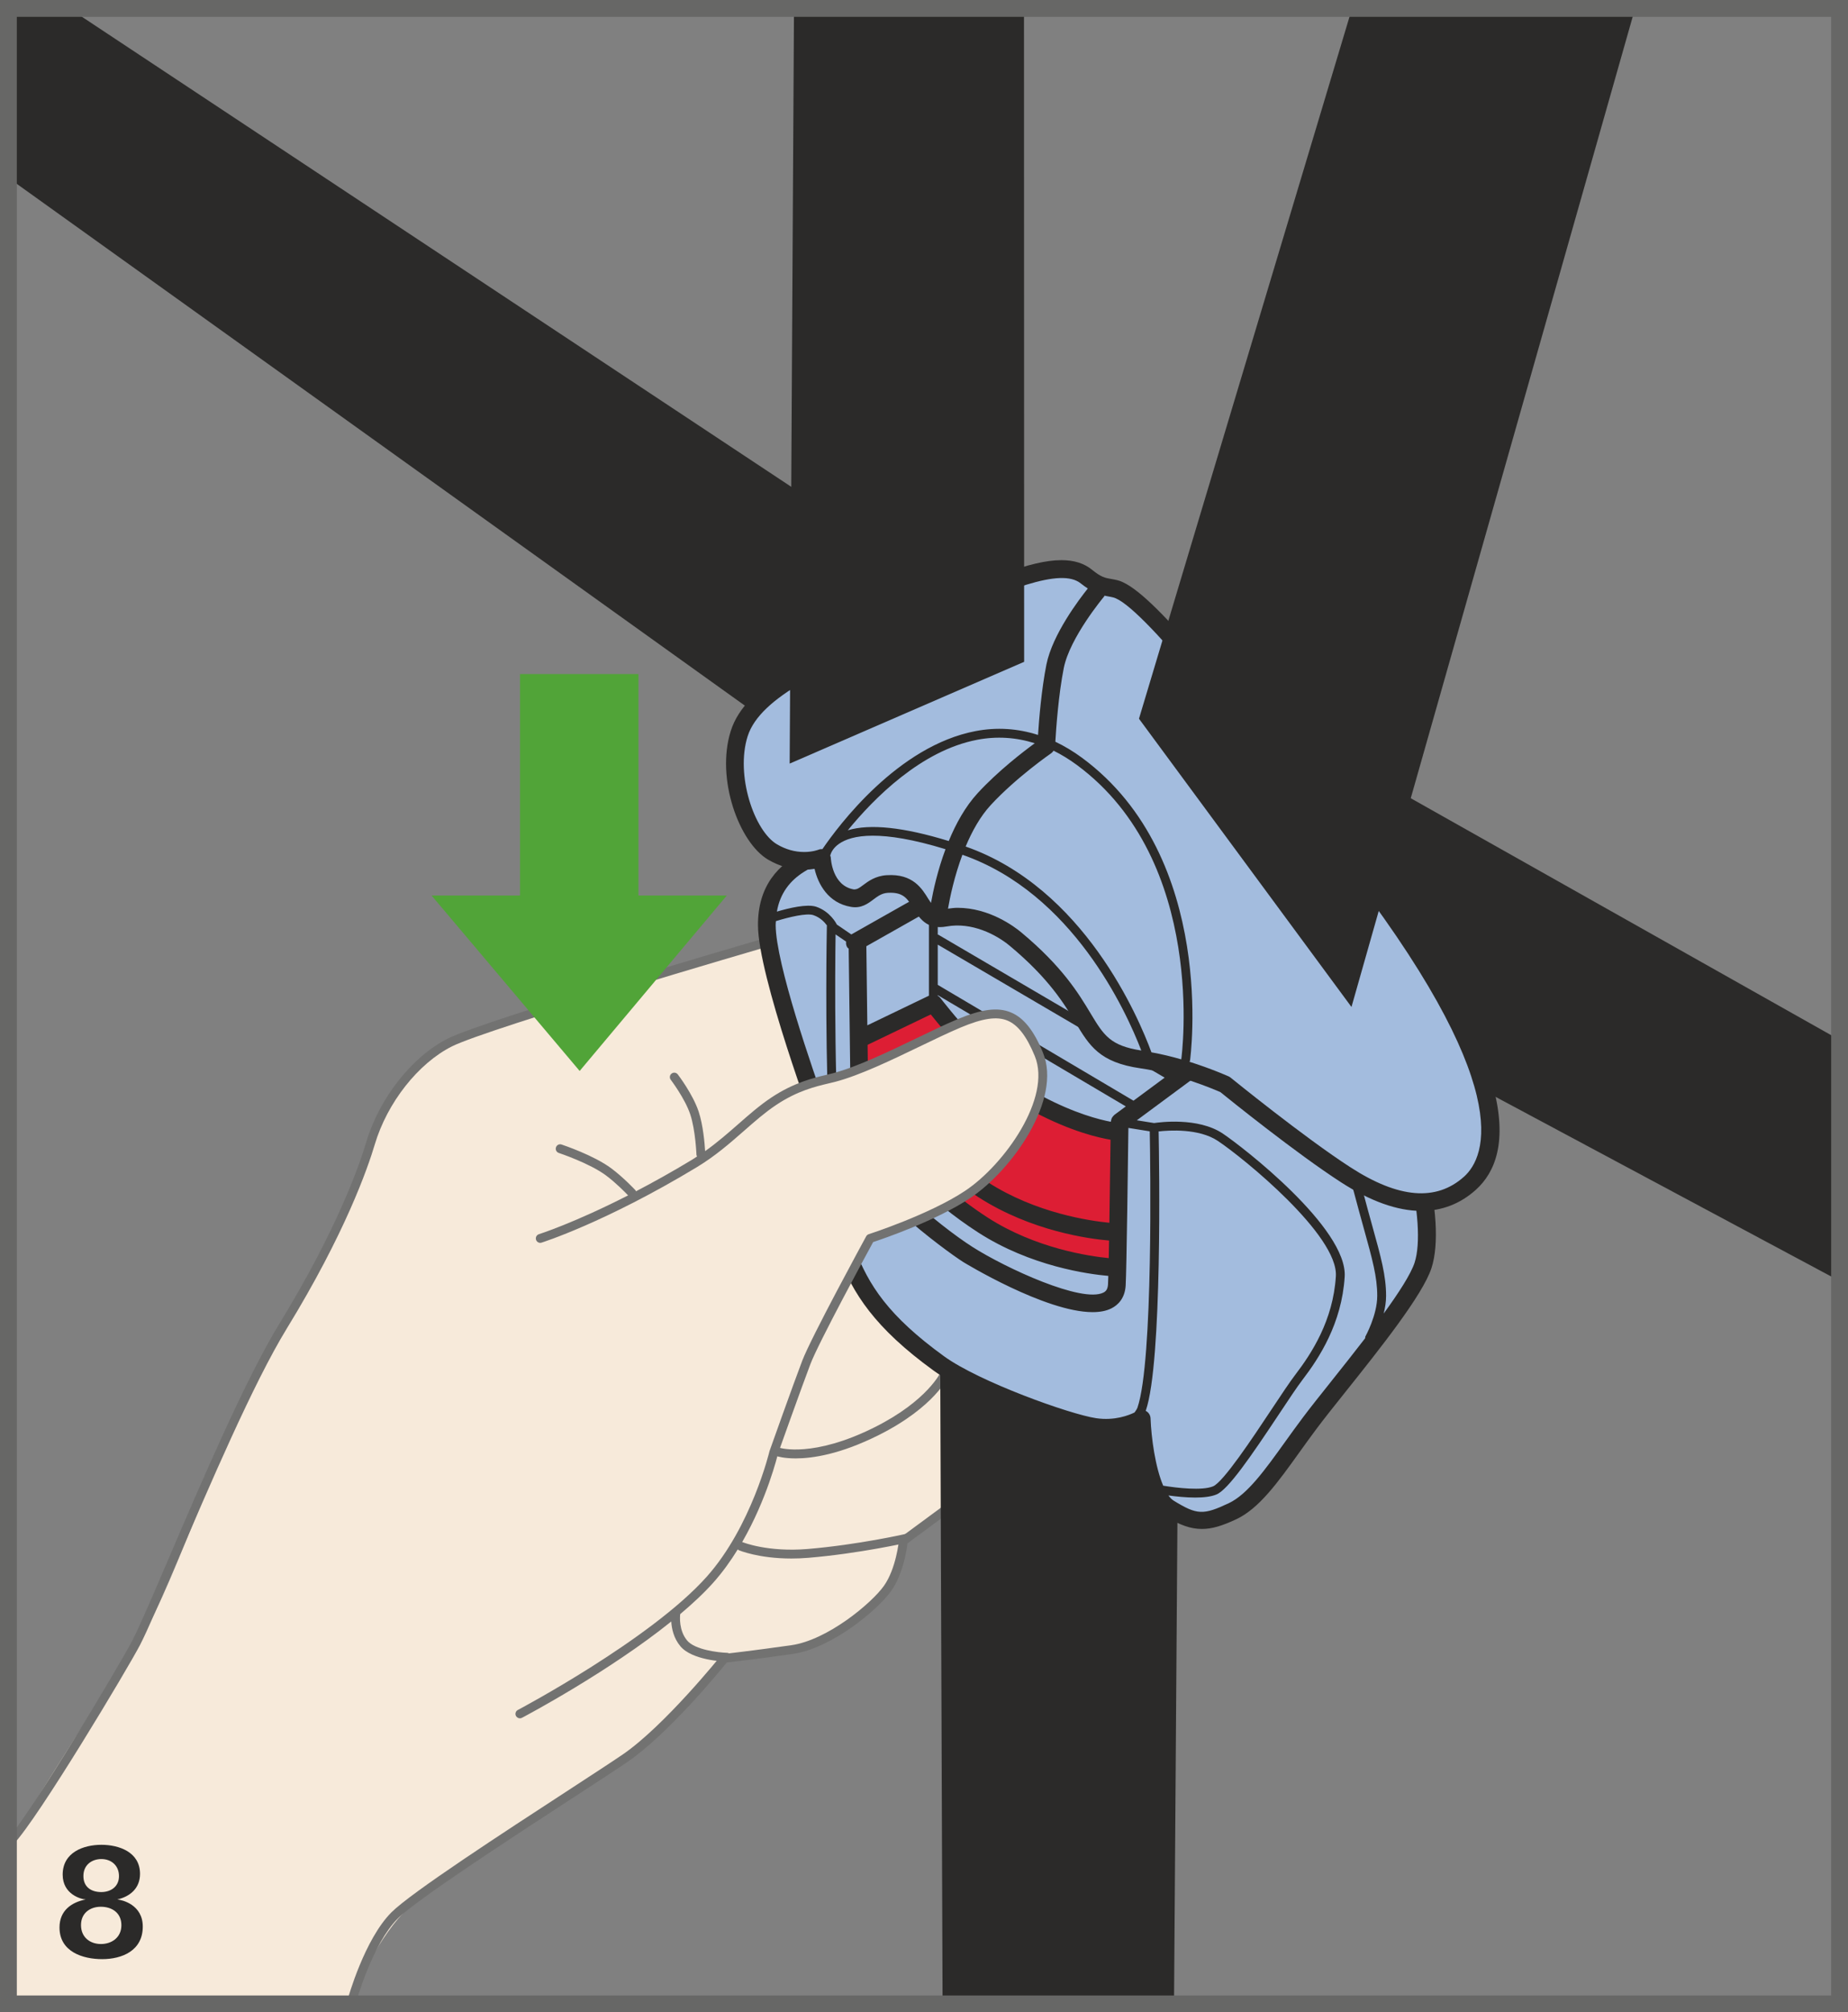 <?xml version="1.0" encoding="UTF-8"?>
<!DOCTYPE svg PUBLIC "-//W3C//DTD SVG 1.1//EN" "http://www.w3.org/Graphics/SVG/1.1/DTD/svg11.dtd">
<!-- Creator: CorelDRAW 2017 -->
<svg xmlns="http://www.w3.org/2000/svg" xml:space="preserve" width="38.75mm" height="42.182mm" version="1.1" style="shape-rendering:geometricPrecision; text-rendering:geometricPrecision; image-rendering:optimizeQuality; fill-rule:evenodd; clip-rule:evenodd"
viewBox="0 0 1836.11 1998.73"
 xmlns:xlink="http://www.w3.org/1999/xlink">
 <rect x="0" y="0" width="1836.11" height="1998.73" fill="#808080" stroke="none"/>
 <defs>
  <style type="text/css">
   <![CDATA[
    .str0 {stroke:#676766;stroke-width:16.72;stroke-miterlimit:4}
    .fil6 {fill:none;fill-rule:nonzero}
    .fil1 {fill:#727271;fill-rule:nonzero}
    .fil4 {fill:#2B2A29;fill-rule:nonzero}
    .fil0 {fill:#F7EADA;fill-rule:nonzero}
    .fil3 {fill:#DD1E34;fill-rule:nonzero}
    .fil2 {fill:#A3BCDE;fill-rule:nonzero}
    .fil5 {fill:#51A438;fill-rule:nonzero}
   ]]>
  </style>
 </defs>
 <g id="Слой_x0020_1">
  <path class="fil0" d="M344.49 1991.33c0,0 29.77,-64.62 56.1,-90.95 26.34,-26.33 104.27,-74.47 104.27,-74.47 0,0 90.6,-64.18 116.16,-79.52 41.32,-24.76 103.04,-101.35 103.04,-101.35 0,0 26.01,-1.34 62.88,-6.6 36.84,-5.28 81.62,-42.16 94.78,-60.6 13.17,-18.44 15.81,-47.37 15.81,-47.37l50.05 -36.88 -5.28 -129.06c0,0 -23.69,-18.44 -42.12,-34.23 -18.45,-15.8 -47.4,-50.03 -47.4,-50.03 0,0 84.26,-76.39 107.96,-113.26 23.71,-36.85 79.02,-121.13 60.58,-165.91 -18.44,-44.78 -65.84,-50.05 -102.7,-42.12 -36.89,7.89 -63.22,73.72 -86.9,86.91 -23.71,13.14 -36.88,23.69 -36.88,23.69 0,0 -18.44,-55.31 -26.34,-84.29 -7.89,-28.95 -7.89,-50.01 -7.89,-50.01 0,0 -276.53,81.64 -313.4,100.07 -36.87,18.44 -73.73,63.22 -79,100.08 -5.26,36.87 -36.87,100.09 -86.91,181.73 -50.05,81.61 -113.69,270.07 -137.39,301.68 -10.05,13.39 -134.28,208.57 -134.43,213.06 -2.84,84.35 -2.84,157.78 -2.84,157.78l66.23 0.12 271.63 1.54z"/>
  <path class="fil1" d="M449.16 1039.27c36.11,-18.05 309.53,-97.87 312.28,-98.67 2.34,-0.69 3.68,-3.11 2.99,-5.45 -0.69,-2.32 -3.11,-3.63 -5.45,-2.99 -11.3,3.29 -276.95,80.85 -313.76,99.26 -35.62,17.82 -68.27,59.11 -81.25,102.76 -6.89,23.17 -29.12,87.14 -86.44,180.68 -33.52,54.66 -77.68,157.78 -109.92,233.09 -16.3,38.03 -29.15,68.08 -36.37,82.01 -11.17,21.53 -102.27,174.81 -126.24,199.75 -1.67,1.75 -3.44,0.52 -1.69,2.21 0.85,0.8 4.11,0 5.2,0 1.15,0 3.88,0.9 4.75,0 24.75,-25.78 114.45,-176.03 125.8,-197.92 7.35,-14.21 20.26,-44.4 36.64,-82.61 32.13,-75.04 76.14,-177.81 109.32,-231.93 57.87,-94.43 80.39,-159.27 87.37,-182.77 12.33,-41.47 43.18,-80.62 76.76,-97.41z"/>
  <path class="fil1" d="M951.11 1490.98c-1.44,-1.96 -4.18,-2.37 -6.16,-0.92l-50.03 36.87c-1,0.73 -1.66,1.87 -1.77,3.13 -0.03,0.28 -2.71,28 -15.01,45.23 -12.32,17.25 -55.92,53.64 -91.84,58.81 -36.39,5.18 -66.71,8.68 -67.01,8.71 -1.17,0.11 -2.2,0.7 -2.94,1.6 -0.55,0.69 -56.06,69.77 -97.82,98.36 -10.08,6.88 -30,19.86 -53.07,34.9 -66.24,43.11 -156.98,102.18 -176.5,121.72 -26.84,26.85 -43.01,84.63 -43.68,87.09 -0.65,2.34 0.72,4.75 3.06,5.4 0.4,0.12 0.79,0.17 1.17,0.17 1.94,0 3.71,-1.27 4.25,-3.23 0.15,-0.59 16.2,-58.01 41.42,-83.21 18.89,-18.89 112.88,-80.08 175.06,-120.59 24.09,-15.66 43.11,-28.07 53.24,-35.02 40,-27.36 90.22,-88.34 98.59,-98.69 7.07,-0.82 34.02,-4.03 65.47,-8.52 38.92,-5.58 84.31,-43.59 97.76,-62.38 11.82,-16.55 15.51,-40.49 16.38,-47.54l48.51 -35.74c1.94,-1.45 2.35,-4.19 0.92,-6.15z"/>
  <path class="fil1" d="M772.07 1446.4c0.58,0.18 6.82,2.17 18.47,2.17 16.6,0 44.25,-4.03 82.29,-23.05 56.23,-28.13 69.64,-58.4 70.19,-59.69 0.95,-2.2 -0.08,-4.78 -2.31,-5.75 -2.19,-0.92 -4.81,0.07 -5.77,2.31 -0.13,0.27 -13.04,28.75 -66.04,55.28 -61.03,30.52 -93.72,20.49 -94.06,20.39 -2.31,-0.77 -4.78,0.5 -5.53,2.78 -0.77,2.3 0.45,4.8 2.76,5.56z"/>
  <path class="fil2" d="M1134.34 1409.1c0,0 2.72,73.98 27.41,89.06 24.66,15.08 36.99,15.08 63.03,2.74 26.03,-12.32 47.93,-49.33 76.73,-87.67 28.79,-38.4 109.64,-123.75 112.38,-159.39 2.76,-35.64 -10.98,-150.34 -58.94,-203.8 -43.93,-48.96 -293.26,-211.05 -348.09,-224.74 -54.85,-13.71 -88.11,-33.78 -116.89,-25.56 -28.79,8.22 -114.04,51.16 -122.26,101.88 -8.23,50.68 55.5,230.64 55.5,230.64 0,0 2.72,71.24 17.8,110.99 15.08,39.77 37.01,71.28 91.82,111.01 36.24,26.26 127.51,58.96 154.91,63.04 27.43,4.11 46.61,-8.21 46.61,-8.21z"/>
  <path class="fil3" d="M1109.22 1251.44c-5.5,7.97 -58.66,17.07 -148.22,-46.84 -52.12,-37.18 -104.01,-91.87 -106.16,-104.81 -2.16,-12.95 -0.37,-35.11 -0.37,-35.11l0 -32.48 73.13 -34.12c0,0 30.66,57.02 85.38,87.76 52.09,29.25 97.55,43.91 97.55,43.91l0 86.04c0,0 4.18,27.63 -1.32,35.64z"/>
  <path class="fil4" d="M1166.49 1987.35l-229.98 2.92 -2.32 -630.52c0,0 73.53,35.99 122.03,52.09 48.47,16.08 78.11,0 78.11,0 0,0 2.59,16.45 4.11,26.03 8.24,52.08 31.51,60.29 31.51,60.29l-3.46 489.19z"/>
  <path class="fil4" d="M1361.49 1044.17c-11.77,-13.12 -38.58,-33.95 -72.55,-57.68 -0.25,-0.67 -0.47,-1.36 -0.91,-1.96 -1.69,-2.26 -4.23,-3.35 -6.82,-3.43 -93.37,-64.36 -234.09,-146.93 -276.34,-157.48 -20.88,-5.21 -38.9,-7.75 -55.01,-7.75 -19.79,0 -33.28,3.91 -44.15,7.05l-2.72 0.79c-4.88,1.4 -13.6,2.34 -23.7,3.43 -44.27,4.78 -126.64,13.69 -126.19,92 0.3,50.43 55.11,198.2 61.38,214.9 0.48,10.68 3.91,74.4 18.3,112.35 14.51,38.28 36.19,72.48 94.9,115.02 37.46,27.15 130.63,60.41 158.75,64.59 4.38,0.67 8.58,0.95 12.54,0.95 11.13,0 20.54,-2.24 27.43,-4.63 2.07,23.4 8.89,70.01 30.78,83.36 15.04,9.2 25.77,12.95 36.99,12.95 9.77,0 19.73,-2.84 34.39,-9.76 22.54,-10.68 41.07,-36.49 62.5,-66.38 5.6,-7.79 11.39,-15.86 17.5,-24 7.22,-9.65 17.25,-22.18 28.34,-36.11 34.13,-42.78 76.59,-96 85.38,-122.9 15.43,-47.24 -11.27,-160.12 -60.78,-215.31zm-219.13 79.53c0.54,29.54 3.62,228.22 -12.19,274.36 -0.67,1.94 -1.92,3.29 -2.92,4.88 -5.34,2.63 -19.63,8.44 -38.21,5.68 -26.06,-3.89 -116.11,-36.14 -151.04,-61.48 -55.34,-40.1 -75,-70.67 -88.76,-106.98 -5.88,-15.51 -9.81,-36.29 -12.44,-55.51 -8.36,-89.21 -7.1,-222.45 -6.6,-256.55l10.48 7.17c-0.22,1.81 -0.03,3.66 0.92,5.36 0.4,0.7 1.09,1.09 1.63,1.64 0.34,27.71 2.09,174.81 2.69,194.38 1.2,38.41 93.96,105.94 110.98,116.78 0.92,0.59 81.64,49.85 128.66,49.85 7.22,0 13.66,-1.14 18.87,-3.83 5.97,-3.04 13.26,-9.51 14.01,-22.78 0.92,-16.13 2.37,-129.58 2.69,-156.36l21.23 3.39zm-217.57 -116.09c14.58,18.29 61.93,75.25 102.62,96.78 37.14,19.67 64.84,25.8 75.99,27.65 -0.25,19.74 -0.69,52.72 -1.17,82.48 -18.67,-1.77 -72.78,-9.38 -120.77,-40.29 -65.68,-42.31 -114.1,-105.55 -119.14,-112.25 -0.1,-7.93 -0.22,-16.05 -0.32,-24.19l62.78 -30.19zm-62.08 82.99c20.33,24.14 59.64,66.45 109.22,98.39 52.94,34.12 110.99,41.59 130.01,43.18 -0.1,6.3 -0.22,12.1 -0.34,17.47 -19.22,-1.87 -72.68,-9.63 -120.15,-40.21 -63.87,-41.16 -111.46,-102.12 -118.63,-111.6 -0.03,-2.32 -0.09,-4.75 -0.12,-7.22zm109.22 133.58c52.24,33.67 109.49,41.38 129.26,43.11 -0.1,3.66 -0.2,6.72 -0.3,8.37 -0.3,5.3 -2.42,7.11 -4.48,8.16 -21.16,10.8 -97.04,-24.19 -130.07,-45.22 -34.9,-22.21 -102.13,-79.41 -102.85,-102.49 -0.05,-1.95 -0.13,-5.28 -0.22,-9.66 20.49,24.26 59.53,66.08 108.65,97.72zm135.25 -116.81c-0.17,0.15 -0.25,0.33 -0.4,0.46 -0.5,0.42 -0.87,0.87 -1.25,1.37 -0.32,0.42 -0.62,0.78 -0.85,1.24 -0.25,0.52 -0.4,1.05 -0.57,1.62 -0.17,0.57 -0.3,1.12 -0.35,1.71 -0.02,0.17 -0.09,0.3 -0.09,0.45 -11.2,-2.11 -35.67,-8.24 -68.03,-25.37 -44.33,-23.45 -100.75,-96.84 -101.3,-97.57 -0.74,-0.93 -1.62,-1.64 -2.61,-2.21l0 -0.62 186.85 110.49 -11.4 8.42zm-184.23 -118.4l-61.2 29.45c-0.47,-36.66 -0.85,-69.72 -0.97,-78.56l62.17 -35.14 0 84.25zm203.28 104.31l-194.51 -115.06 0 -39.97 225.46 132.12 -30.96 22.9zm38.63 -28.59l-232.55 -136.28c-0.18,-0.12 -0.38,0 -0.59,-0.09l0 -28.58 3.15 -1.77 260.51 144.16 -30.52 22.56zm38.3 -28.32l-259.31 -143.49 76.93 -43.5c0.45,-0.25 0.73,-0.65 1.1,-0.95 53.89,23.34 163.93,88.9 242.66,142.52l-61.38 45.42zm-321.99 -191.76c11.37,-1.24 20.34,-2.2 26.66,-4.01l2.79 -0.81c10.3,-2.98 21.96,-6.37 39.25,-6.37 14.64,0 31.23,2.36 50.68,7.22l-74.73 42.26 -64.76 -35.83c6.63,-0.93 13.36,-1.75 20.11,-2.47zm-30.56 4.1c0.05,1.5 0.57,2.94 1.97,3.72l64.26 35.56 -71.01 40.15 -14.58 -9.98c-0.03,-0.09 0.05,-0.18 0,-0.28 -0.27,-0.5 -6.49,-12.62 -20.36,-17.27 -9.06,-2.98 -27.03,1.32 -39,4.85 6.3,-36.5 39.43,-50.01 78.71,-56.75zm-79.94 70.32c0,-1.44 0.18,-2.72 0.24,-4.11 13.22,-4.11 30.6,-8.19 37.19,-5.97 7.07,2.35 11.41,7.32 13.57,10.34 -0.01,0.17 -0.13,0.3 -0.13,0.47 -0.11,6.14 -1.9,98.05 1.51,186.47 -16.58,-46.1 -52.14,-149.26 -52.37,-187.2zm367.75 482.32c-0.03,-0.03 -0.07,0 -0.1,-0.03 0.05,-0.14 0.12,-0.27 0.17,-0.4 16.45,-48.02 13.28,-245.57 12.68,-277.12 10.11,-1.15 39.9,-3.23 58.85,9.41 25.54,17 119.78,93.8 117.25,134.43 -2.72,44.03 -24.26,76.81 -40.2,97.67 -5.55,7.25 -13.91,19.84 -23.58,34.4 -19.12,28.82 -48.04,72.36 -58.21,76.58 -10.82,4.51 -35.87,1.63 -49.56,-0.63 -7.84,-18.22 -11.85,-47.47 -12.57,-66.88 -0.12,-3.14 -1.92,-5.95 -4.71,-7.42zm184.74 -29.94c-11.23,14.09 -21.36,26.78 -28.67,36.54 -6.2,8.23 -12.05,16.4 -17.72,24.29 -20.04,27.9 -37.33,52 -55.75,60.73 -25.59,12.12 -31.75,11.72 -54.69,-2.31 -1.94,-1.18 -3.74,-3.02 -5.42,-5.3 7.45,1.02 17.25,2.09 26.59,2.09 8.06,0 15.73,-0.79 21.15,-3.06 11.7,-4.87 34.08,-37.56 62.13,-79.8 9.6,-14.46 17.87,-26.93 23.23,-33.95 16.65,-21.76 39.11,-56.05 42.02,-102.45 3.01,-48.33 -101.76,-129.38 -121.15,-142.3 -24.81,-16.55 -63.59,-11.1 -68.18,-10.4l-17.18 -2.76 82.81 -61.26c5.55,2.84 113.5,58.92 132.87,132.62 3.66,13.89 6.96,25.71 9.83,36.09 8.59,30.96 13.34,48.02 13.34,66.96 0,19.1 -11.63,40.11 -11.77,40.32 -0.28,0.54 -0.13,1.12 -0.2,1.69 -11.23,14.59 -22.85,29.22 -33.25,42.26zm82.38 -117.38c-3.76,11.52 -15.83,30.12 -30.76,50.67 1.39,-5.6 2.39,-11.6 2.39,-17.55 0,-20.14 -5.13,-38.65 -13.66,-69.32 -2.87,-10.33 -6.15,-22.13 -9.78,-35.97 -18.87,-71.69 -112.63,-125.07 -133.56,-136.2l59.67 -44.13c32.33,22.56 57.64,42.22 68.55,54.37 47.59,53.06 69.27,161.01 57.13,198.13z"/>
  <polygon class="fil4" points="1826.52,1271.68 1140.29,904.52 1007.93,892.77 9.05,177.15 11.84,4.33 66.33,6.7 1105.35,694.96 1207.25,683.3 1826.75,1032.35 "/>
  <path class="fil2" d="M1337.23 846.65c-121.54,-155.32 -200.82,-255.15 -229.42,-261.89 -9.55,-2.29 -14.56,-0.81 -28.35,-12.04 -26.55,-21.51 -138.84,26.91 -204.35,52.07 -90.53,34.76 -119.1,72.11 -140.68,103.91 -16.42,24.17 5.11,106.92 30.37,120.52 28.57,15.38 51.87,2.83 51.87,2.83 0,0 1.17,35.19 30.29,40.03 12.99,2.17 17.33,-12.97 34.63,-14.06 39.03,-2.44 28.13,38.96 57.37,33.55 29.22,-5.4 51.95,8.66 51.95,8.66 0,0 41.67,32.55 62.47,55.23 11.35,12.39 47.39,68.73 57.64,71.83 18.91,5.67 106.11,29.87 106.11,29.87 0,0 72.87,60.01 120.1,89.81 59.21,37.36 110.68,27.75 129.06,8.27 18.4,-19.51 37.8,-115.35 -129.06,-328.6z"/>
  <path class="fil4" d="M1344.15 841.24c-139.95,-178.86 -204.4,-257.99 -234.29,-265.03 -2.2,-0.52 -4.19,-0.87 -6.08,-1.2 -5.82,-1 -9.66,-1.67 -18.77,-9.09 -7.92,-6.42 -17.85,-9.55 -30.35,-9.55 -31.03,0 -75.04,19.08 -141.68,47.94l-17.62 7.62c-86.2,37.22 -154.3,66.63 -169.3,114.12 -15,47.42 8.33,110.99 37.22,127.86 11.29,6.59 23.28,9.91 35.67,9.91 3.91,0 7.42,-0.34 10.38,-0.82 3.44,15.01 13.49,33.98 36.19,37.76 10.23,1.77 16.8,-3.24 22.4,-7.45 4.4,-3.28 8.19,-6.12 14.22,-6.51l2.68 -0.08c13.17,0 17.11,6.43 22.58,15.33 5.53,8.99 12.89,21.9 33.16,18.17 24.74,-4.53 49.03,7.8 62.8,19.3 38.86,32.38 54.06,57.64 65.16,76.09 13.84,23.03 23.85,39.68 64.77,45.53 35.66,5.1 72.7,20.73 79.22,23.59 8.98,7.27 75.46,60.9 119.96,89.63 29.17,18.84 56,28.38 79.67,28.38 20.51,0 38.76,-7.06 54.24,-20.98 38.61,-34.76 48.74,-122.08 -122.23,-340.53zm-545.2 5.01c-9.23,0 -18.26,-2.54 -26.81,-7.54 -22.83,-13.31 -41.5,-68.83 -29.32,-107.37 12.57,-39.84 80.67,-69.24 159.5,-103.29l17.64 -7.62c81.22,-35.17 134.01,-57.08 153.95,-40.87 2.56,2.07 4.76,3.54 6.9,4.97 -8.37,10.45 -35.13,45.6 -41.12,75.49 -4.89,24.51 -7.33,54.43 -8.34,69.97 -20.16,-6.47 -40.92,-7.87 -62.06,-3.82 -77.2,14.69 -136.27,93.94 -152.15,117.21 -1.29,-0.07 -2.63,0.09 -3.85,0.57 -0.07,0.03 -5.75,2.31 -14.34,2.31zm374.72 205.96c-9.36,-2.71 -19.34,-5.13 -29.64,-6.99 -12.66,-34.43 -67.15,-163.33 -184.61,-204.4 6.3,-15.04 14.46,-29.84 24.99,-41.24 25.37,-27.48 59.75,-51.24 60.1,-51.47 0.93,-0.65 1.65,-1.56 2.27,-2.49 7.81,3.86 15.51,8.56 23.12,14.16 129.92,95.85 104.22,289.23 103.77,292.43zm-231.03 -216.85c-44.78,-13.77 -78.34,-17.32 -100.28,-10.67 26.04,-31.86 72.97,-79.31 128.59,-89.9 19.43,-3.71 38.53,-2.44 57.17,3.43 -11.47,8.39 -36.29,27.43 -56.61,49.43 -12.42,13.46 -21.82,30.59 -28.87,47.71zm-61.6 33.92c-11.26,0.7 -18.44,6.07 -23.65,9.98 -3.64,2.72 -5.7,4.19 -8.98,4.18 -21.58,-3.6 -22.91,-30.54 -22.97,-31.69 -0.01,-0.72 -0.38,-1.36 -0.58,-2.02 0.89,-3.04 2.98,-7.57 8.78,-11.61 12.55,-8.79 41.1,-14.49 105.79,5.36 -7.84,21.03 -12.2,41.02 -14.42,53.34 -0.82,-1.2 -1.61,-2.32 -2.63,-3.94 -6.1,-9.93 -15.18,-25.31 -41.34,-23.59zm202.53 137.28c-11.72,-19.52 -27.8,-46.25 -68.94,-80.53 -6.87,-5.72 -31.69,-24.35 -63.3,-24.35 -3.18,0 -6.32,0.46 -9.44,0.85 1.95,-11.23 6.3,-32.03 14.32,-53.52 109.47,38.08 162.74,155.4 177.74,194.42 -30.91,-4.8 -37.21,-14.99 -50.38,-36.86zm371.06 162.16c-27.68,24.88 -65.19,21.5 -112.62,-9.13 -46,-29.65 -118.6,-88.66 -119.33,-89.25 -0.58,-0.48 -1.24,-0.87 -1.92,-1.2 -1.09,-0.46 -17.17,-7.67 -38.98,-14.54 0.17,-0.36 0.52,-0.62 0.57,-1.03 0.28,-2.01 27.4,-201.54 -107.23,-300.85 -8.71,-6.42 -17.58,-11.72 -26.56,-16 0.7,-12.25 3.08,-46.71 8.38,-73.24 6.07,-30.34 39.57,-70.39 39.9,-70.77 0.28,-0.32 0.36,-0.7 0.56,-1.05 1.14,0.23 2.29,0.48 3.38,0.67 1.55,0.28 3.17,0.55 5.03,1 27.03,6.35 122.96,128.95 224.51,258.75 177.55,226.91 146.08,297.04 124.31,316.64z"/>
  <polygon class="fil4" points="1017.39,10.73 1017.55,657.35 784.58,758.44 788.87,10.73 "/>
  <polygon class="fil4" points="1342.6,10.73 1131.65,713.88 1342.78,1000.18 1623.86,10.73 "/>
  <path class="fil0" d="M866.62 1230.05c0,0 97.74,-36.88 127.18,-68.87 25.76,-28.01 44.01,-74.75 39.68,-99.87 -6.4,-37.13 -24.57,-59.09 -61.45,-51.2 -36.86,7.91 -94.44,48.62 -136.97,58.89 -37.12,8.96 -75.09,30.83 -75.09,30.83l-38.06 170.68 110.66 12.77 34.05 -53.22z"/>
  <path class="fil1" d="M1036.26 1045.56c-9.07,-22.05 -19.22,-34.76 -31.94,-39.99 -12.99,-5.38 -28.9,-3.31 -53.19,6.87 -11.96,5.01 -25.94,11.75 -40.74,18.89 -27.71,13.34 -59.12,28.47 -82.84,34.67 -1.89,0.5 -3.97,1 -6.2,1.54 -12.99,3.06 -32.63,7.7 -55.05,22.65 -11.45,7.62 -21.8,16.7 -32.75,26.31 -10.3,9.01 -20.86,18.26 -32.96,26.87 -0.45,-7.52 -1.96,-25.78 -6.47,-39.37 -5.73,-17.15 -20.08,-36.06 -20.7,-36.85 -1.49,-1.94 -4.25,-2.32 -6.16,-0.81 -1.92,1.45 -2.29,4.21 -0.82,6.13 0.13,0.2 14.09,18.56 19.34,34.3 5.28,15.88 6.2,40.22 6.22,40.45 0.01,0.55 0.42,0.91 0.62,1.39 -1.63,1.07 -3.17,2.19 -4.88,3.21 -20.22,12.22 -38.91,22.6 -55.9,31.46 -0.17,-0.28 -0.08,-0.63 -0.32,-0.89 -0.46,-0.52 -11.73,-12.62 -24.02,-21.82 -17.38,-13.05 -48.24,-23.34 -49.54,-23.77 -2.36,-0.81 -4.81,0.48 -5.57,2.81 -0.75,2.31 0.5,4.78 2.79,5.55 0.32,0.1 30.81,10.26 47.06,22.45 9.71,7.25 18.94,16.68 21.81,19.71 -54.11,27.61 -88.12,38.38 -88.57,38.53 -2.33,0.72 -3.61,3.17 -2.9,5.5 0.72,2.32 3.16,3.64 5.5,2.89 0.62,-0.2 63.27,-19.96 154.2,-74.9 18.47,-11.16 33.01,-23.92 47.07,-36.24 10.73,-9.41 20.84,-18.29 31.81,-25.59 21.11,-14.08 39.08,-18.32 52.21,-21.43 2.3,-0.55 4.46,-1.07 6.4,-1.55 24.54,-6.42 56.35,-21.76 84.43,-35.29 14.69,-7.07 28.57,-13.76 40.32,-18.69 21.93,-9.19 35.85,-11.23 46.44,-6.87 10.41,4.31 19.04,15.49 27.16,35.21 17.09,41.48 -30.32,108.03 -69.18,133.88 -35.54,23.63 -95.2,42.91 -95.78,43.09 -1.09,0.35 -1.99,1.1 -2.53,2.09 -2.22,4.09 -54.73,100.41 -63.62,123.77 -8.82,23.13 -32.04,88.36 -32.41,89.48 -0.18,0.75 -18.04,75.1 -62.37,124.82 -55.67,62.42 -186.42,131.72 -187.74,132.42 -2.14,1.12 -2.96,3.78 -1.84,5.93 0.81,1.49 2.33,2.34 3.89,2.34 0.7,0 1.41,-0.15 2.06,-0.5 4.33,-2.27 86.46,-45.88 148.35,-95.68 0.4,6.94 2.29,16.48 9.03,24.57 11.57,13.89 42.54,15.25 46.04,15.35l0.13 0c2.37,0 4.31,-1.87 4.4,-4.26 0.08,-2.42 -1.84,-4.46 -4.26,-4.53 -8.39,-0.25 -31.86,-2.96 -39.55,-12.19 -8.34,-10.01 -7.2,-23.7 -6.9,-26.26 12.31,-10.38 23.64,-20.91 32.95,-31.36 9.21,-10.33 17.23,-21.58 24.27,-32.98 0.28,0.23 0.38,0.63 0.75,0.79 0.92,0.36 20.06,8.34 52.42,8.34 5.3,0 10.95,-0.2 16.93,-0.7 50.76,-4.25 98.49,-15.1 98.96,-15.2 2.37,-0.55 3.84,-2.91 3.31,-5.26 -0.55,-2.37 -2.87,-3.83 -5.26,-3.33 -0.47,0.13 -47.61,10.83 -97.74,15.03 -39.51,3.28 -63.97,-6.5 -65.01,-6.92 24.81,-43.03 35.13,-85.92 35.58,-87.92 0.24,-0.65 23.44,-65.81 32.21,-88.85 8.09,-21.23 55.4,-108.46 62.3,-121.14 10.23,-3.39 62.69,-21.28 96.3,-43.63 42.22,-28.08 91.45,-98.34 72.44,-144.5z"/>
  <polygon class="fil5" points="634.33,889.46 634.33,669.5 516.65,669.5 516.65,889.46 428.78,889.46 575.93,1063.73 722.14,889.46 "/>
  <path class="fil4" d="M141.85 1913.59c0,-21.83 -20.47,-26.48 -25.29,-26.95 12.67,-2.86 22.56,-11.13 22.56,-25.42 0,-21.79 -21.07,-28.87 -38.34,-28.87 -17.91,0 -38.51,7.51 -38.51,29.64 0,19.4 17.87,24.35 22.86,24.65 -14.29,2.86 -26.01,11.13 -26.01,27.85 0,24.22 23.28,31.43 42.39,31.43 19.57,0 40.34,-8.27 40.34,-32.32zm-23.63 -50.11c0,10.53 -8.27,15.82 -17.61,15.82 -9.77,0 -17.74,-4.82 -17.74,-15.95 0,-11 8.27,-16.84 17.91,-16.84 9.64,0 17.44,6.31 17.44,16.97zm2.39 48.74c0,12.2 -9.6,18.68 -20.3,18.68 -10.83,0 -19.83,-6.65 -19.83,-18.81 0,-12.07 9.17,-18.21 19.7,-18.21 10.83,0 20.43,5.84 20.43,18.34z"/>
  <polygon class="fil6 str0" points="8.36,1990.38 1827.75,1990.38 1827.75,8.36 8.36,8.36 "/>
 </g>
</svg>
